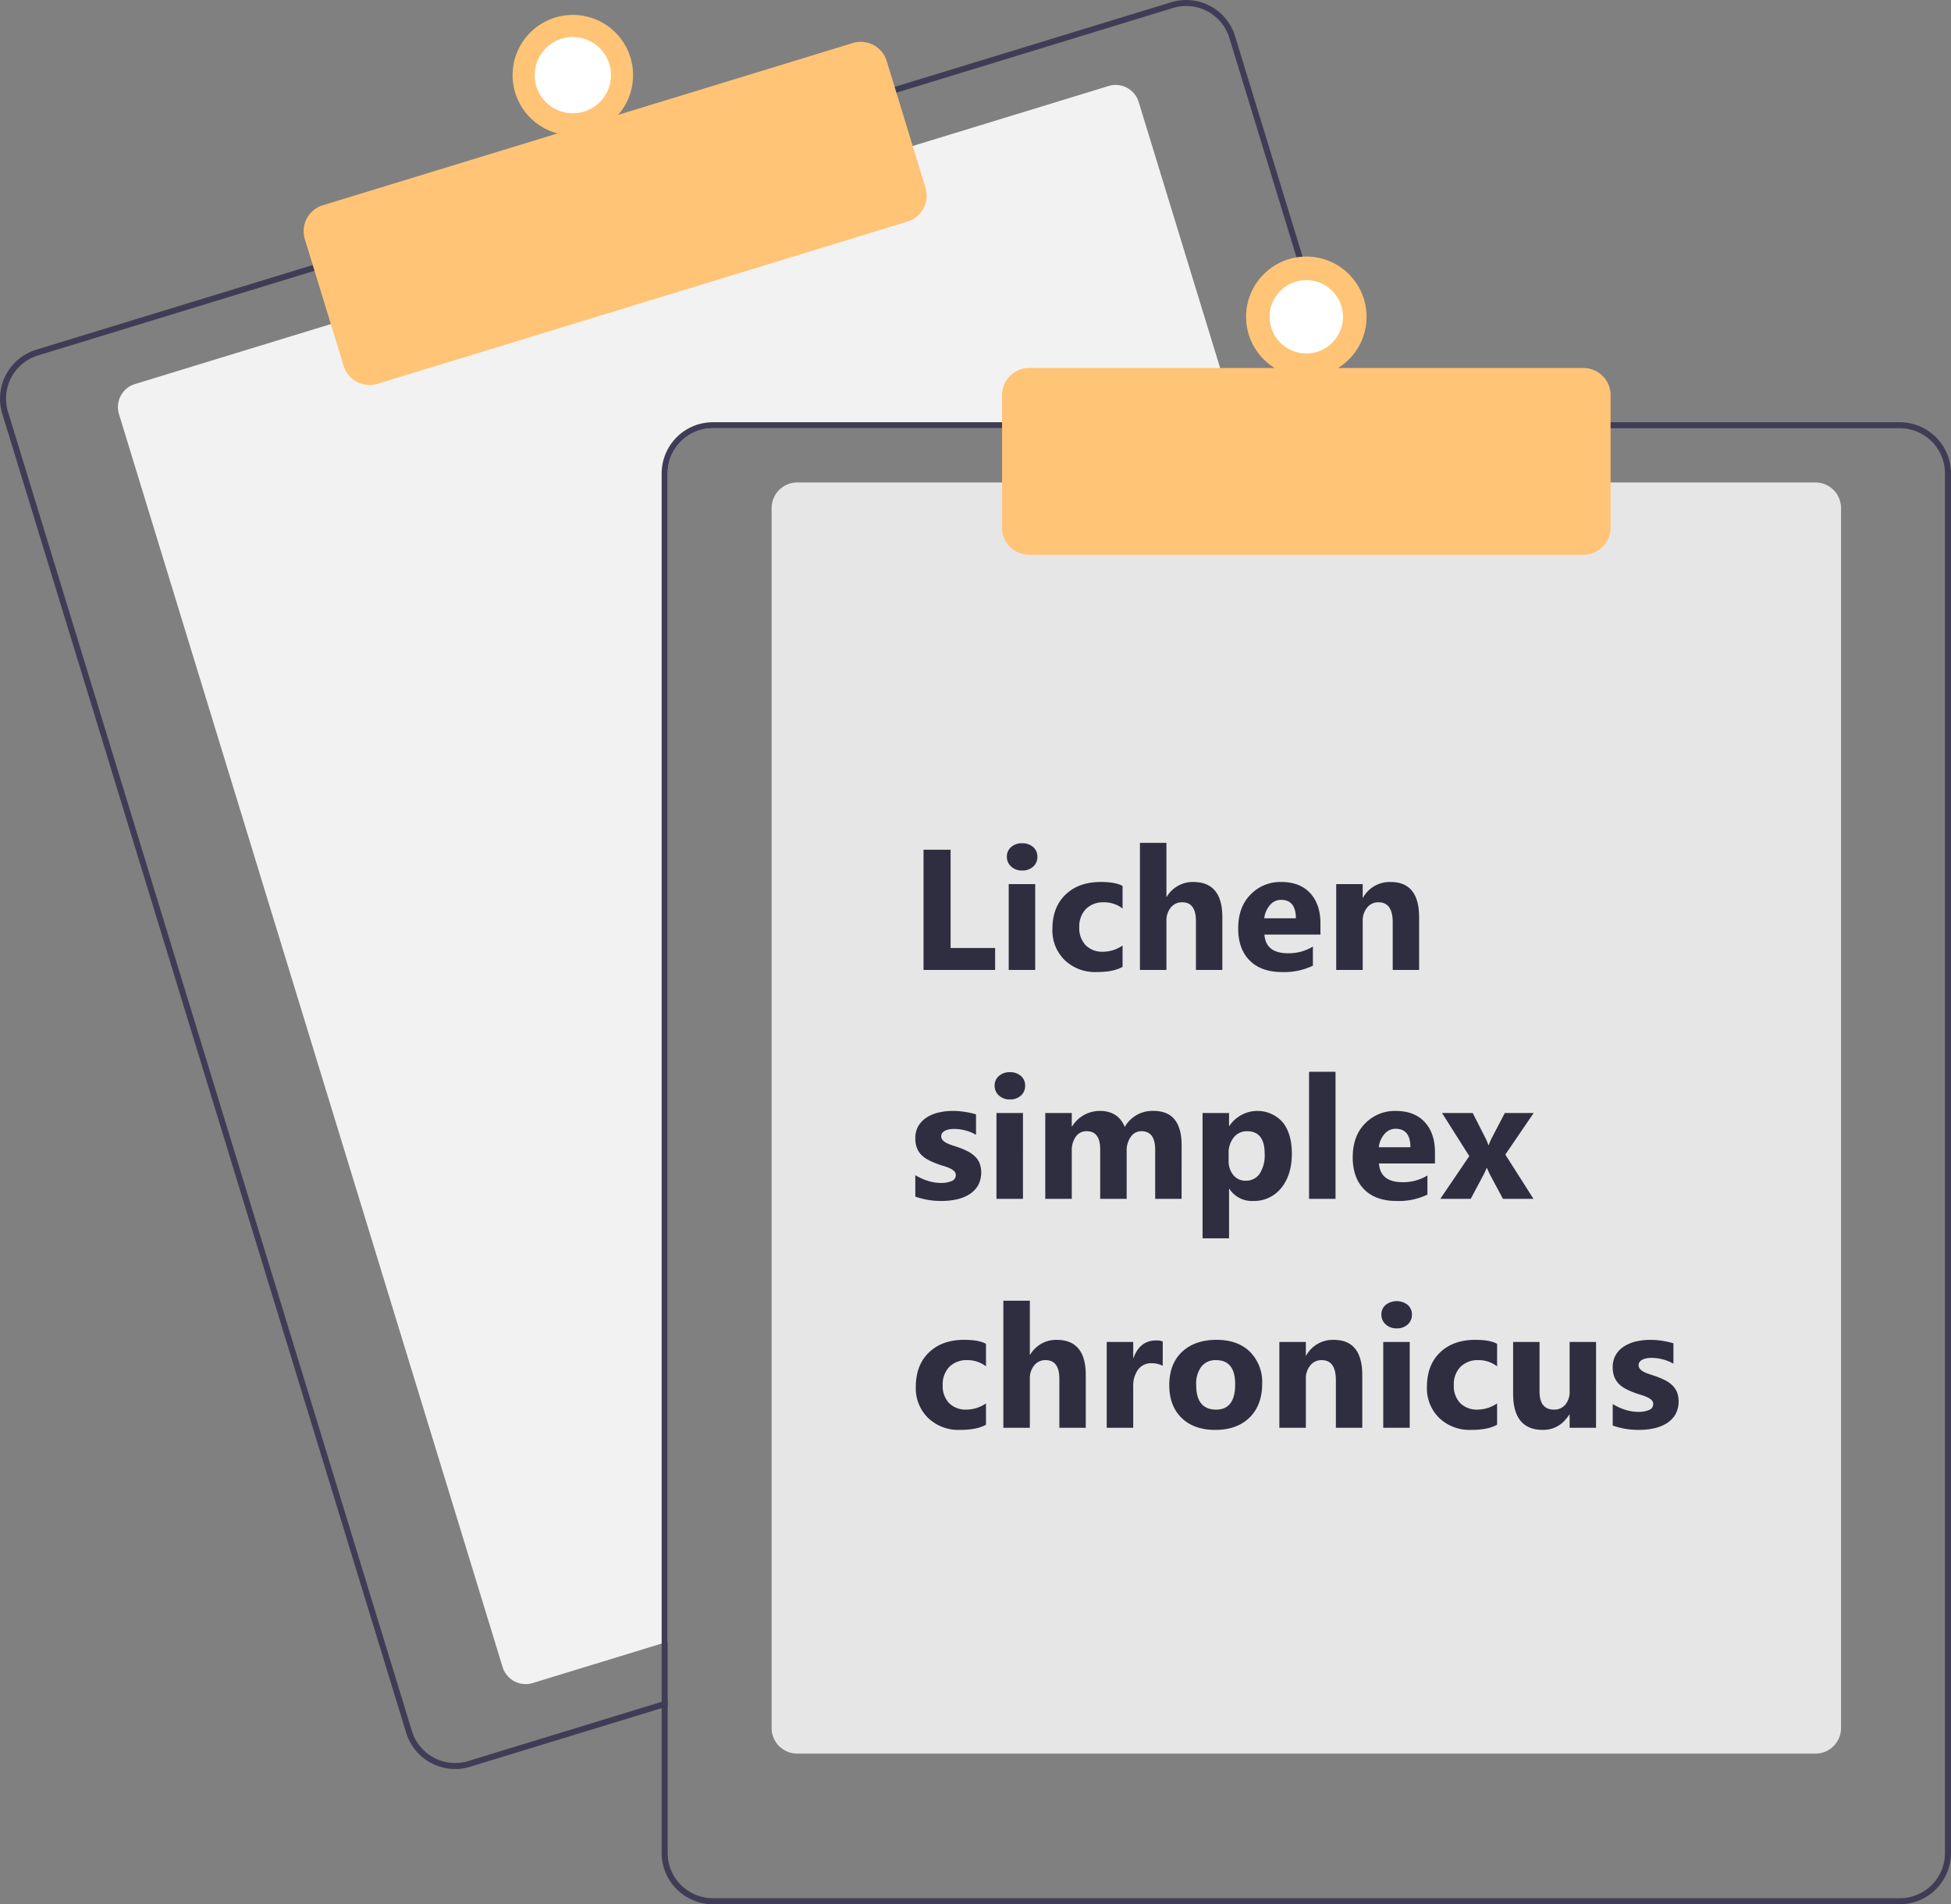 <?xml version="1.0" encoding="UTF-8"?>
<svg xmlns="http://www.w3.org/2000/svg" width="647.635" height="632.17" viewBox="0 0 647.635 632.17">
  <rect x="0" y="0" width="647.635" height="632.17" fill="#808080" stroke="none"/>
  <g id="undraw_no_data_re_kwbl" transform="translate(-0.001 -0.004)">
    <path id="Pfad_97" data-name="Pfad 97" d="M687.328,276.087H512.818a15.018,15.018,0,0,0-15,15v387.85l-2,.61-42.81,13.11a8.007,8.007,0,0,1-9.99-5.31L315.678,271.4a8,8,0,0,1,5.31-9.99l65.97-20.2,191.25-58.54,65.97-20.2a7.989,7.989,0,0,1,9.99,5.3l32.55,106.32Z" transform="translate(-276.182 -133.913)" fill="#f2f2f2"></path>
    <path id="Pfad_98" data-name="Pfad 98" d="M725.408,274.087l-39.23-128.14a16.994,16.994,0,0,0-21.23-11.28l-92.75,28.39-191.24,58.55-92.75,28.4a17.015,17.015,0,0,0-11.28,21.23l134.08,437.93a17.027,17.027,0,0,0,16.26,12.03,16.789,16.789,0,0,0,4.97-.75l63.58-19.46,2-.62v-2.09l-2,.61-64.17,19.65a15.015,15.015,0,0,1-18.73-9.95l-134.07-437.94a14.979,14.979,0,0,1,9.95-18.73l92.75-28.4,191.24-58.54,92.75-28.4a14.985,14.985,0,0,1,18.73,9.95l39.05,127.56.62,2h2.08Z" transform="translate(-276.182 -133.913)" fill="#3f3d56"></path>
    <path id="Pfad_99" data-name="Pfad 99" d="M398.863,261.734a9.016,9.016,0,0,1-8.611-6.367L377.371,213.3a9,9,0,0,1,5.971-11.24l175.939-53.864a9.009,9.009,0,0,1,11.241,5.971l12.88,42.072a9.01,9.01,0,0,1-5.971,11.241l-175.94,53.864A8.976,8.976,0,0,1,398.863,261.734Z" transform="translate(-276.182 -133.913)" fill="#ffc476"></path>
    <circle id="Ellipse_11" data-name="Ellipse 11" cx="20" cy="20" r="20" transform="translate(170.154 4.955)" fill="#ffc476"></circle>
    <circle id="Ellipse_12" data-name="Ellipse 12" cx="12.665" cy="12.665" r="12.665" transform="translate(177.489 12.29)" fill="#fff"></circle>
    <path id="Pfad_100" data-name="Pfad 100" d="M878.818,716.087h-338a8.51,8.51,0,0,1-8.5-8.5v-405a8.51,8.51,0,0,1,8.5-8.5h338a8.51,8.51,0,0,1,8.5,8.5v405A8.51,8.51,0,0,1,878.818,716.087Z" transform="translate(-276.182 -133.913)" fill="#e6e6e6"></path>
    <path id="Pfad_101" data-name="Pfad 101" d="M723.318,274.087h-210.5a17.024,17.024,0,0,0-17,17v407.8l2-.61V291.087a15.018,15.018,0,0,1,15-15h211.12Zm183.5,0h-394a17.024,17.024,0,0,0-17,17v458a17.024,17.024,0,0,0,17,17h394a17.024,17.024,0,0,0,17-17v-458A17.024,17.024,0,0,0,906.818,274.087Zm15,475a15.018,15.018,0,0,1-15,15h-394a15.018,15.018,0,0,1-15-15v-458a15.018,15.018,0,0,1,15-15h394a15.018,15.018,0,0,1,15,15Z" transform="translate(-276.182 -133.913)" fill="#3f3d56"></path>
    <path id="Pfad_102" data-name="Pfad 102" d="M801.818,318.087h-184a9.01,9.01,0,0,1-9-9v-44a9.01,9.01,0,0,1,9-9h184a9.01,9.01,0,0,1,9,9v44a9.01,9.01,0,0,1-9,9Z" transform="translate(-276.182 -133.913)" fill="#ffc476"></path>
    <circle id="Ellipse_13" data-name="Ellipse 13" cx="20" cy="20" r="20" transform="translate(413.636 85.174)" fill="#ffc476"></circle>
    <circle id="Ellipse_14" data-name="Ellipse 14" cx="12.182" cy="12.182" r="12.182" transform="translate(421.454 92.992)" fill="#fff"></circle>
    <path id="Pfad_103" data-name="Pfad 103" d="M28.333,62H4.564V22.089h8.99V54.708H28.333Zm8.962-33.009a5.137,5.137,0,0,1-3.646-1.322,4.259,4.259,0,0,1-1.419-3.242A4.108,4.108,0,0,1,33.649,21.2a5.307,5.307,0,0,1,3.646-1.252,5.3,5.3,0,0,1,3.66,1.252,4.126,4.126,0,0,1,1.406,3.229,4.243,4.243,0,0,1-1.406,3.284A5.224,5.224,0,0,1,37.295,28.991ZM41.637,62H32.842V33.5h8.795Zm29-1.03Q67.66,62.7,62.038,62.7a14.545,14.545,0,0,1-10.632-3.98,13.746,13.746,0,0,1-4.063-10.27q0-7.264,4.356-11.453T63.346,32.8q5.038,0,7.292,1.336V41.6a10.026,10.026,0,0,0-6.151-2.06,8.1,8.1,0,0,0-6,2.213,8.256,8.256,0,0,0-2.213,6.109A8.122,8.122,0,0,0,58.392,53.8a7.774,7.774,0,0,0,5.817,2.157,11.608,11.608,0,0,0,6.429-2.06ZM103.758,62H94.991V45.8q0-6.262-4.564-6.262a4.673,4.673,0,0,0-3.785,1.753,6.763,6.763,0,0,0-1.447,4.453V62H76.4V19.807h8.795V37.73h.111A9.994,9.994,0,0,1,94.072,32.8q9.686,0,9.686,11.689Zm32.563-11.745H117.729q.445,6.207,7.821,6.207a15.269,15.269,0,0,0,8.266-2.227v6.346a21.715,21.715,0,0,1-10.27,2.115q-6.9,0-10.715-3.827T109.018,48.2q0-7.1,4.119-11.244A13.723,13.723,0,0,1,123.268,32.8q6.234,0,9.644,3.7t3.409,10.047Zm-8.155-5.4q0-6.123-4.954-6.123a4.73,4.73,0,0,0-3.66,1.753,7.958,7.958,0,0,0-1.879,4.37ZM169.08,62h-8.767V46.164q0-6.624-4.731-6.624a4.7,4.7,0,0,0-3.757,1.753,6.68,6.68,0,0,0-1.475,4.453V62h-8.795V33.5h8.795v4.509h.111a10.078,10.078,0,0,1,9.157-5.2q9.463,0,9.463,11.745ZM1.837,137.249v-7.125a18.725,18.725,0,0,0,4.328,1.948,14.35,14.35,0,0,0,4.077.64,8.745,8.745,0,0,0,3.688-.64,2.068,2.068,0,0,0,1.35-1.948,1.8,1.8,0,0,0-.612-1.392,5.692,5.692,0,0,0-1.573-.974,17.845,17.845,0,0,0-2.1-.751q-1.141-.334-2.2-.751A21.067,21.067,0,0,1,5.8,124.877a8.648,8.648,0,0,1-2.171-1.712A6.728,6.728,0,0,1,2.3,120.911a9,9,0,0,1-.459-3.034,7.81,7.81,0,0,1,1.044-4.119,8.525,8.525,0,0,1,2.783-2.825,12.717,12.717,0,0,1,3.98-1.614,20.752,20.752,0,0,1,4.662-.515,25.867,25.867,0,0,1,3.841.292,28.667,28.667,0,0,1,3.841.849v6.791a13.878,13.878,0,0,0-3.576-1.461,15.086,15.086,0,0,0-3.743-.487,8.294,8.294,0,0,0-1.628.153,5.363,5.363,0,0,0-1.35.445,2.479,2.479,0,0,0-.918.751,1.73,1.73,0,0,0-.334,1.044,1.928,1.928,0,0,0,.5,1.336,4.351,4.351,0,0,0,1.308.96,12.913,12.913,0,0,0,1.8.724q.988.32,1.962.654a25.511,25.511,0,0,1,3.173,1.336,10.145,10.145,0,0,1,2.435,1.7,6.667,6.667,0,0,1,1.559,2.282,9.131,9.131,0,0,1-.557,7.445,8.8,8.8,0,0,1-2.922,2.922,13.253,13.253,0,0,1-4.2,1.642,23.3,23.3,0,0,1-4.94.515A25.468,25.468,0,0,1,1.837,137.249Zm31.395-32.257a5.137,5.137,0,0,1-3.646-1.322,4.259,4.259,0,0,1-1.419-3.242A4.108,4.108,0,0,1,29.585,97.2a5.307,5.307,0,0,1,3.646-1.252,5.3,5.3,0,0,1,3.66,1.252,4.126,4.126,0,0,1,1.406,3.229,4.243,4.243,0,0,1-1.406,3.284A5.224,5.224,0,0,1,33.231,104.991ZM37.573,138H28.778V109.5h8.795Zm52.658,0H81.464V121.746q0-6.207-4.564-6.207a4.194,4.194,0,0,0-3.535,1.865A7.663,7.663,0,0,0,72,122.052V138H63.207V121.579q0-6.04-4.481-6.04a4.3,4.3,0,0,0-3.6,1.781,7.838,7.838,0,0,0-1.35,4.843V138H44.977V109.5h8.795v4.453h.111A10.8,10.8,0,0,1,63.1,108.8q6.04,0,8.266,5.316a10.542,10.542,0,0,1,9.574-5.316q9.3,0,9.3,11.467Zm15.864-3.312h-.111v16.421H97.189V109.5h8.795v4.286h.111a11.192,11.192,0,0,1,17.715-1.183q3.02,3.8,3.02,10.34,0,7.125-3.521,11.439a11.479,11.479,0,0,1-9.365,4.314A8.874,8.874,0,0,1,106.1,134.688ZM105.845,123v2.282A7.255,7.255,0,0,0,107.4,130.1a5.073,5.073,0,0,0,4.091,1.865,5.392,5.392,0,0,0,4.662-2.324,11.221,11.221,0,0,0,1.656-6.582q0-7.515-5.845-7.515a5.489,5.489,0,0,0-4.411,2.046A8.159,8.159,0,0,0,105.845,123Zm35.486,15h-8.795V95.807h8.795Zm33.009-11.745H155.748q.445,6.207,7.821,6.207a15.269,15.269,0,0,0,8.266-2.227v6.346a21.715,21.715,0,0,1-10.27,2.115q-6.9,0-10.715-3.827T147.037,124.2q0-7.1,4.119-11.244a13.723,13.723,0,0,1,10.131-4.147q6.234,0,9.644,3.7t3.409,10.047Zm-8.155-5.4q0-6.123-4.954-6.123a4.73,4.73,0,0,0-3.66,1.753,7.958,7.958,0,0,0-1.879,4.37ZM207.1,109.5l-9.407,13.8,9.352,14.7H196.912l-4.119-7.682q-.5-.918-1.2-2.588h-.111a18.073,18.073,0,0,1-1.141,2.5L186.2,138h-10.1l9.63-14.194L176.678,109.5h10.187l4.063,7.988a17.518,17.518,0,0,1,1.141,2.672h.111a18.829,18.829,0,0,1,1.2-2.728l4.147-7.932ZM25.3,212.97q-2.978,1.726-8.6,1.726a14.545,14.545,0,0,1-10.632-3.98A13.746,13.746,0,0,1,2,200.446q0-7.264,4.356-11.453T18.007,184.8q5.038,0,7.292,1.336V193.6a10.026,10.026,0,0,0-6.151-2.06,8.1,8.1,0,0,0-6,2.213,8.256,8.256,0,0,0-2.213,6.109,8.122,8.122,0,0,0,2.115,5.942,7.774,7.774,0,0,0,5.817,2.157A11.608,11.608,0,0,0,25.3,205.9ZM58.419,214H49.652V197.8q0-6.262-4.564-6.262a4.673,4.673,0,0,0-3.785,1.753,6.763,6.763,0,0,0-1.447,4.453V214H31.061V171.807h8.795V189.73h.111a9.994,9.994,0,0,1,8.767-4.926q9.686,0,9.686,11.689Zm25.55-20.568a7.629,7.629,0,0,0-3.7-.863,5.333,5.333,0,0,0-4.481,2.1,9.167,9.167,0,0,0-1.614,5.719V214H65.377V185.5h8.795v5.288h.111Q76.371,185,81.8,185a5.664,5.664,0,0,1,2.171.334ZM101.42,214.7q-7.125,0-11.2-3.994T86.14,199.861q0-7.069,4.23-11.063T101.81,184.8q7.1,0,11.133,3.994a14.2,14.2,0,0,1,4.036,10.562q0,7.1-4.161,11.216T101.42,214.7Zm.223-23.156a5.866,5.866,0,0,0-4.843,2.143,9.45,9.45,0,0,0-1.726,6.067q0,8.21,6.624,8.21,6.318,0,6.318-8.433Q108.016,191.54,101.643,191.54ZM150.209,214h-8.767V198.164q0-6.624-4.731-6.624a4.7,4.7,0,0,0-3.757,1.753,6.68,6.68,0,0,0-1.475,4.453V214h-8.795V185.5h8.795v4.509h.111a10.078,10.078,0,0,1,9.157-5.2q9.463,0,9.463,11.745Zm11.411-33.009a5.137,5.137,0,0,1-3.646-1.322,4.259,4.259,0,0,1-1.419-3.242,4.108,4.108,0,0,1,1.419-3.229,5.953,5.953,0,0,1,7.306,0,4.126,4.126,0,0,1,1.406,3.229,4.243,4.243,0,0,1-1.406,3.284A5.224,5.224,0,0,1,161.621,180.991ZM165.962,214h-8.795V185.5h8.795Zm29-1.03q-2.978,1.726-8.6,1.726a14.545,14.545,0,0,1-10.632-3.98,13.746,13.746,0,0,1-4.063-10.27q0-7.264,4.356-11.453t11.648-4.189q5.038,0,7.292,1.336V193.6a10.026,10.026,0,0,0-6.151-2.06,8.1,8.1,0,0,0-6,2.213,8.256,8.256,0,0,0-2.213,6.109,8.122,8.122,0,0,0,2.115,5.942,7.774,7.774,0,0,0,5.817,2.157,11.608,11.608,0,0,0,6.429-2.06ZM227.805,214h-8.767v-4.342H218.9q-3.256,5.038-8.711,5.038-9.908,0-9.908-12V185.5h8.767v16.421q0,6.04,4.787,6.04a4.735,4.735,0,0,0,3.785-1.656,6.678,6.678,0,0,0,1.419-4.495V185.5h8.767Zm5.539-.751v-7.125a18.725,18.725,0,0,0,4.328,1.948,14.35,14.35,0,0,0,4.077.64,8.745,8.745,0,0,0,3.688-.64,2.068,2.068,0,0,0,1.35-1.948,1.8,1.8,0,0,0-.612-1.392,5.692,5.692,0,0,0-1.573-.974,17.845,17.845,0,0,0-2.1-.751q-1.141-.334-2.2-.751a21.067,21.067,0,0,1-2.992-1.378,8.648,8.648,0,0,1-2.171-1.712,6.728,6.728,0,0,1-1.336-2.254,9,9,0,0,1-.459-3.034,7.81,7.81,0,0,1,1.044-4.119,8.525,8.525,0,0,1,2.783-2.825,12.717,12.717,0,0,1,3.98-1.614,20.752,20.752,0,0,1,4.662-.515,25.867,25.867,0,0,1,3.841.292,28.667,28.667,0,0,1,3.841.849v6.791a13.878,13.878,0,0,0-3.576-1.461,15.086,15.086,0,0,0-3.743-.487,8.294,8.294,0,0,0-1.628.153,5.363,5.363,0,0,0-1.35.445,2.479,2.479,0,0,0-.918.751,1.73,1.73,0,0,0-.334,1.044,1.928,1.928,0,0,0,.5,1.336,4.351,4.351,0,0,0,1.308.96,12.913,12.913,0,0,0,1.8.724q.988.32,1.962.654a25.511,25.511,0,0,1,3.173,1.336,10.145,10.145,0,0,1,2.435,1.7,6.667,6.667,0,0,1,1.559,2.282,9.131,9.131,0,0,1-.557,7.445,8.8,8.8,0,0,1-2.922,2.922,13.253,13.253,0,0,1-4.2,1.642,23.3,23.3,0,0,1-4.94.515A25.468,25.468,0,0,1,233.344,213.249Z" transform="translate(302.001 260.004)" fill="#2f2e41"></path>
  </g>
</svg>
